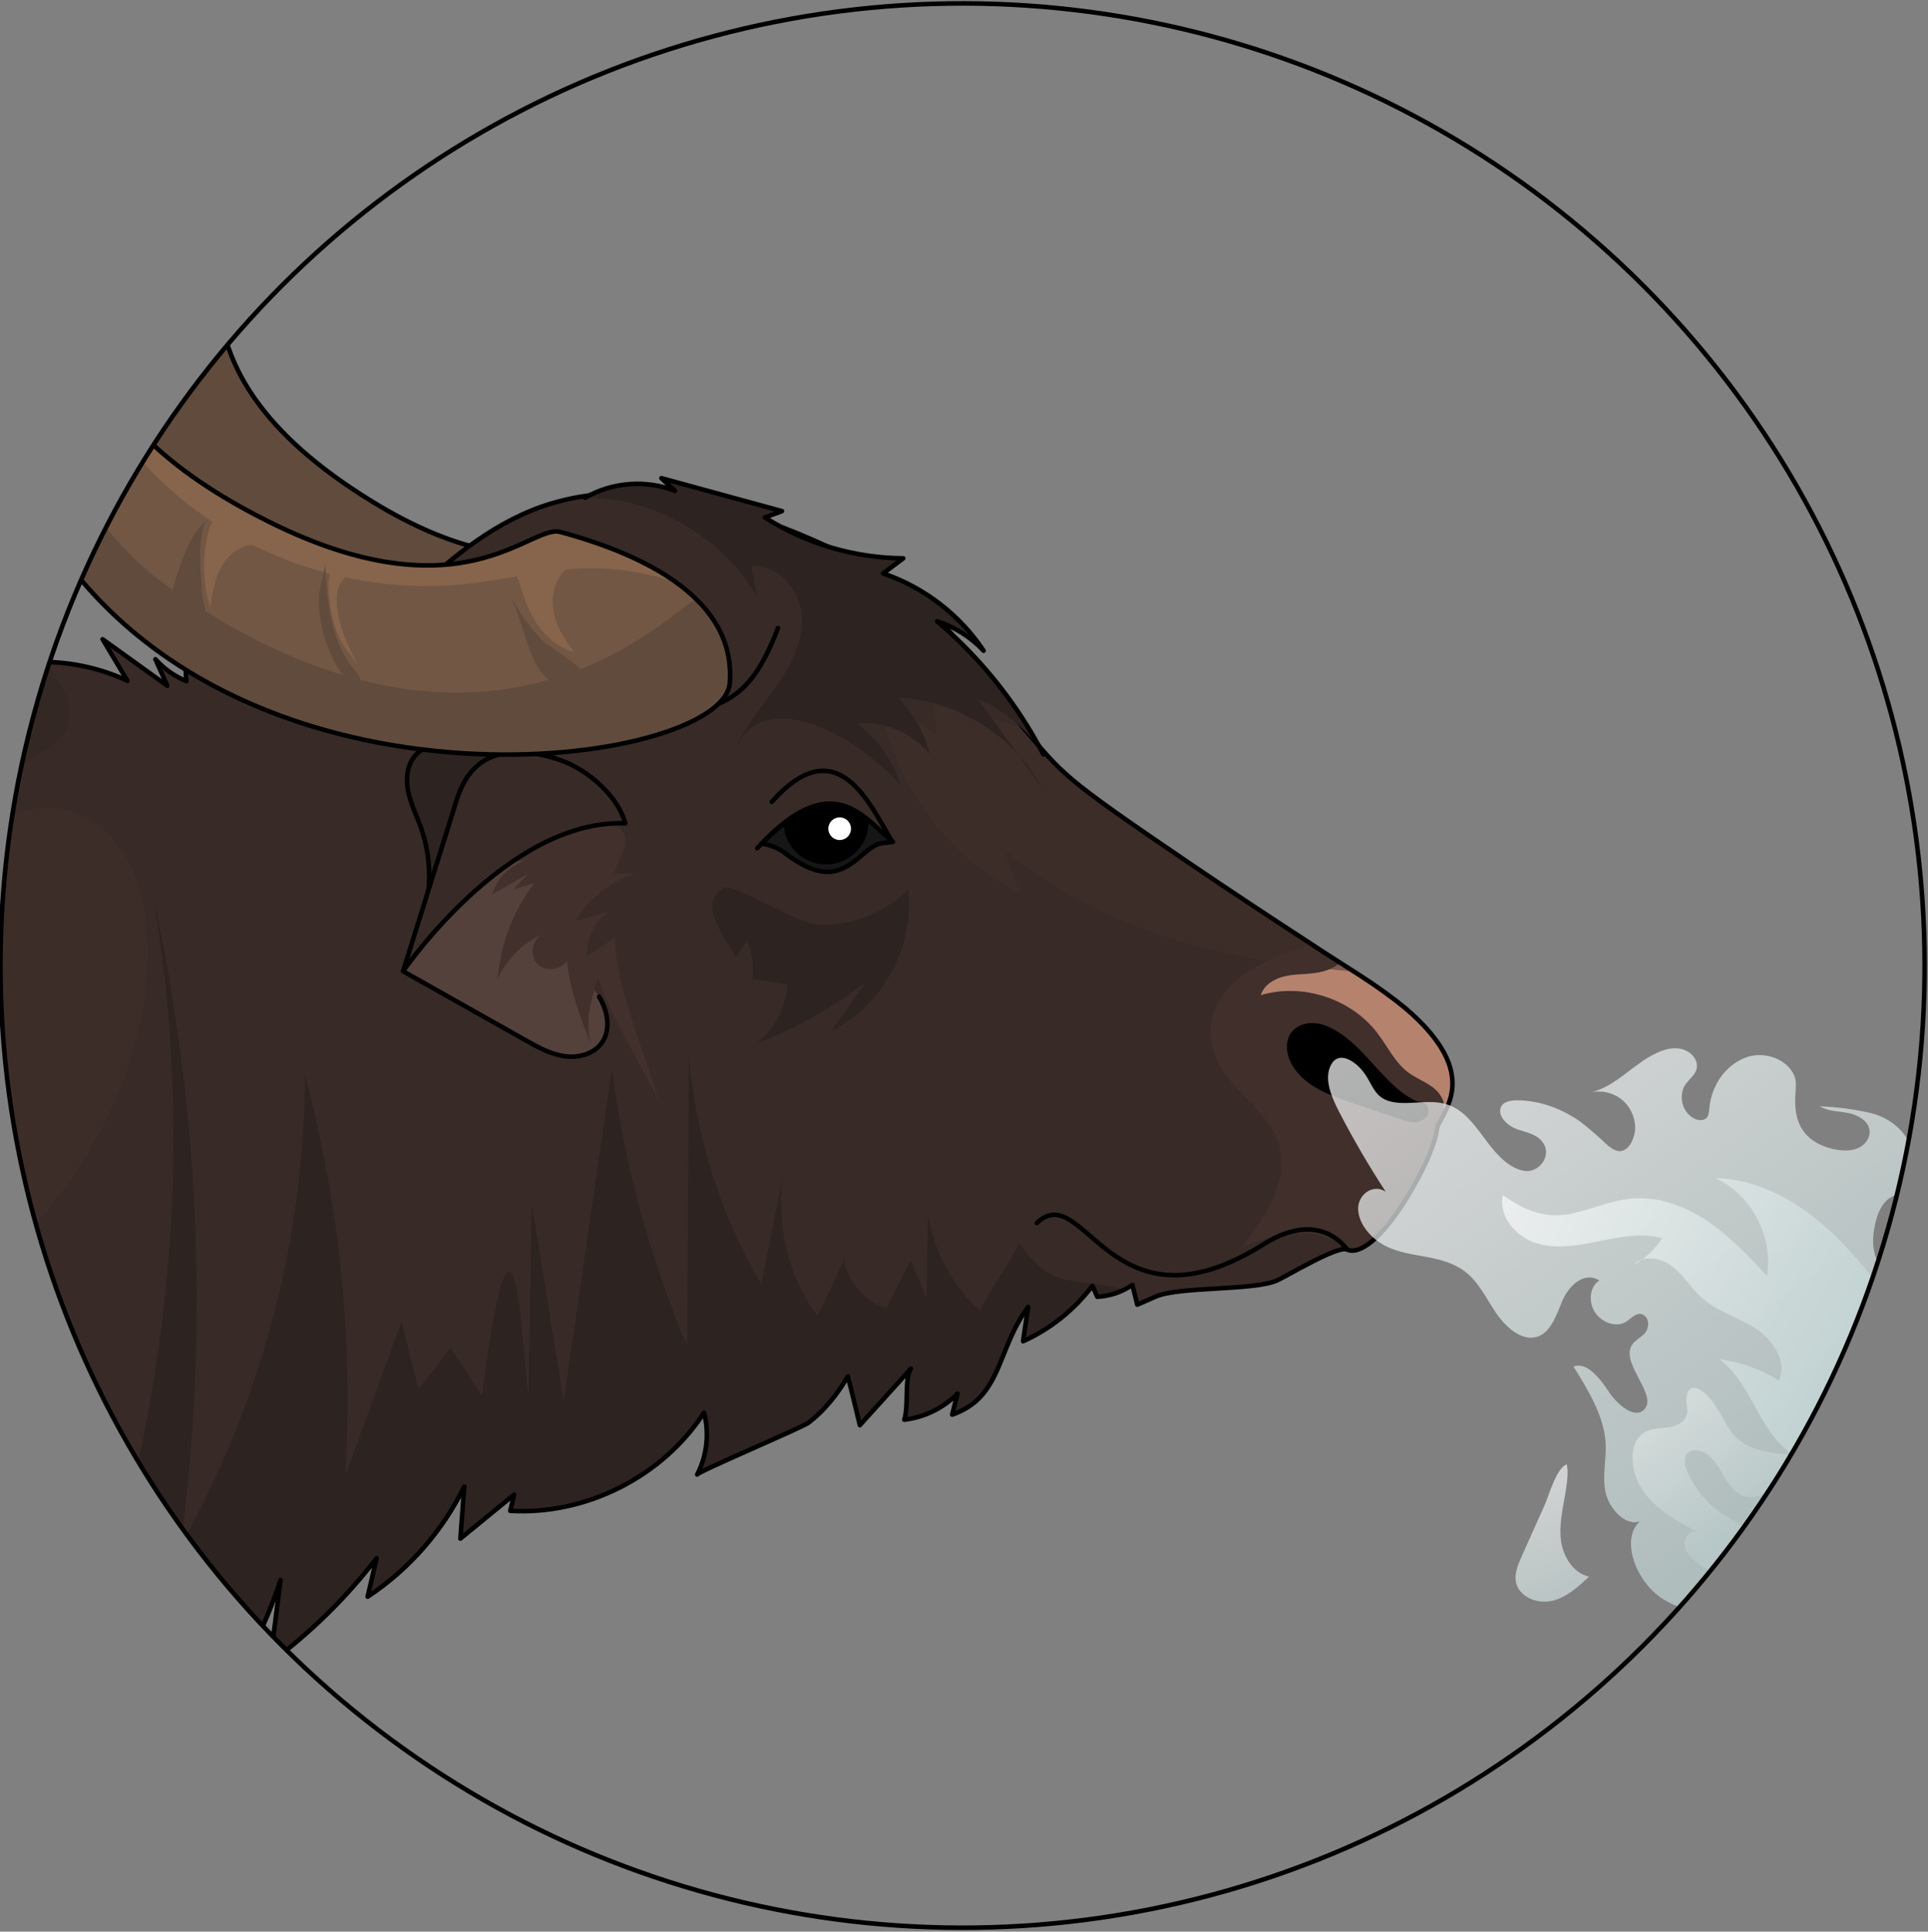<?xml version="1.0" encoding="utf-8"?>
<!-- Generator: Adobe Illustrator 24.1.2, SVG Export Plug-In . SVG Version: 6.00 Build 0)  -->
<svg version="1.1" id="Camada_1" xmlns="http://www.w3.org/2000/svg" xmlns:xlink="http://www.w3.org/1999/xlink" x="0px" y="0px"
	 width="423.651px" height="424.416px" viewBox="0 0 423.651 424.416" enable-background="new 0 0 423.651 424.416"
	 xml:space="preserve">
<rect x="0" y="0" width="423.651" height="424.416" fill="#808080" stroke="none"/>
<g>
	<g>
		<g>
			<defs>
				
					<ellipse id="SVGID_1_" transform="matrix(0.707 -0.707 0.707 0.707 -88.054 211.73)" cx="211.553" cy="212.156" rx="211.434" ry="211.434"/>
			</defs>
			<clipPath id="SVGID_2_">
				<use xlink:href="#SVGID_1_"  overflow="visible"/>
			</clipPath>
			<g clip-path="url(#SVGID_2_)">
				<path fill="#241B19" d="M-763.46,255.915c-8.34,29.083-12.431,58.889-12.17,88.674c0.233,26.626,3.926,53.301,0.95,79.829
					c-5.005,44.606-28.764,88.277-21.942,132.739c0.542-11.853,4.349-23.612,11.095-34.27c-4.06,23.725-1.634,48.098,7.072,71.067
					c8.884-33.602,15.28-67.594,19.146-101.758c0.541,10.762,1.081,21.524,1.622,32.287c9.565-33.316,1.558-67.896-1.471-101.94
					c-3.739-42.029,0.234-84.221,7.595-125.891c1.788-10.121,3.784-20.22,5.915-30.301c1.709-8.086,8.953-22.512,6.31-30.392
					c-1.682-5.014-8.171-9.151-14.173-5.8C-759.64,233.582-761.888,250.433-763.46,255.915z"/>
				<path fill="none" stroke="#000000" stroke-linecap="round" stroke-linejoin="round" stroke-miterlimit="10" d="M-763.46,255.915
					c-8.34,29.083-12.431,58.889-12.17,88.674c0.233,26.626,3.926,53.301,0.95,79.829c-5.005,44.606-28.764,88.277-21.942,132.739
					c0.542-11.853,4.349-23.612,11.095-34.27c-4.06,23.725-1.634,48.098,7.072,71.067c8.884-33.602,15.28-67.594,19.146-101.758
					c0.541,10.762,1.081,21.524,1.622,32.287c9.565-33.316,1.558-67.896-1.471-101.94c-3.739-42.029,0.234-84.221,7.595-125.891
					c1.788-10.121,3.784-20.22,5.915-30.301c1.709-8.086,8.953-22.512,6.31-30.392c-1.682-5.014-8.171-9.151-14.173-5.8
					C-759.64,233.582-761.888,250.433-763.46,255.915z"/>
				<g>
					<path fill="#241B19" d="M-588.839,728.218c1.967,1.283,4,2.53,5.581,4.267c1.581,1.737,2.677,4.079,2.34,6.404
						c-0.369,2.55-2.402,4.612-4.73,5.717s-4.94,1.416-7.5,1.713c-2.475,0.287-5.038,0.566-7.415-0.181
						c-3.054-0.96-5.347-3.465-7.303-5.999c-6.134-7.95-11.834-18.591-12.998-28.729c-0.389-3.39,2.408-7.136,6.19-5.465
						c2.045,0.904,3.693,3.647,5.225,5.235c1.883,1.951,3.832,3.838,5.844,5.657C-598.991,721.008-594.05,724.82-588.839,728.218z"
						/>
					<g>
						<path fill="#241B19" d="M-620.475,509.71c-15.809,30.99-21.212,60.773-19.277,100.408
							c0.704,14.099,14.628,58.987,28.023,92.842c7.54,18.951,14.904,34.432,19.68,39.082c9.601,9.274-4.273,14.175-54.087,12.592
							c-11.662-1.156-13.647-10.355-13.823-21.162c-0.151-7.868,0.704-16.614-0.528-23.677c-0.151-0.828-0.302-1.608-0.528-2.387
							c0,0-10.907,10.682-19.553,2.864c-8.595-7.816,10.631-11.987,8.294-40.615c-2.337-28.652-25.334-123.128-34.91-148.06
							c-8.269-21.388,19.856-35.312,1.106-108.123l128.557-1.181c-37.549,33.376-32.02,77.863-37.7,87.715
							C-617.082,503.276-618.841,506.493-620.475,509.71z"/>
					</g>
					<path opacity="0.5" fill="#382B27" d="M-611.729,702.96c-14.2-7.038-26.591-18.951-34.709-32.649
						c-15.055-25.434-18.624-55.845-21.263-85.276c-2.111-23.927-4.398-57.832,17.468-74.37c11.863-8.972,22.243-7.715,29.758-0.955
						c-15.809,30.99-21.212,60.773-19.277,100.408C-639.048,624.217-625.124,669.105-611.729,702.96z"/>
					<path fill="none" stroke="#000000" stroke-linecap="round" stroke-linejoin="round" stroke-miterlimit="10" d="
						M-583.253,732.491c1.583,1.734,2.664,4.072,2.337,6.409c-0.377,2.539-2.413,4.6-4.725,5.705
						c-1.206,0.578-2.463,0.93-3.77,1.182c2.186,6.811-14.125,10.204-56.726,8.847c-11.662-1.156-13.647-10.355-13.823-21.162
						c-0.151-7.868,0.704-16.614-0.528-23.677c-0.151-0.828-0.302-1.608-0.528-2.387c0,0-10.907,10.682-19.553,2.864
						c-8.595-7.816,10.631-11.987,8.294-40.615c-2.337-28.652-25.334-123.128-34.91-148.06
						c-8.269-21.388,19.856-35.312,1.106-108.123l128.557-1.181c-37.549,33.376-32.02,77.863-37.7,87.715
						c-19.856,34.609-26.667,66.352-24.53,110.109c0.754,15.557,17.644,68.639,32.171,102.946c1.307,1.307,2.614,2.538,3.971,3.77
						c4.625,4.172,9.551,7.992,14.779,11.385C-586.872,729.501-584.836,730.757-583.253,732.491z"/>
				</g>
				<path fill="#604B3D" d="M139.183,117.311c16.564,6.036,33.594,16.432,30.855,32.775S72.439,171.359,39,110.768
					c-16.414-31.654-3.573-71.262,6.251-65.24S31.452,79.35,81.835,110.232C118.363,132.621,133.427,115.214,139.183,117.311z"/>
				<path fill="none" stroke="#000000" stroke-linecap="round" stroke-linejoin="round" stroke-miterlimit="10" d="M139.183,117.311
					c16.564,6.036,33.594,16.432,30.855,32.775S72.439,171.359,39,110.768c-16.414-31.654-3.573-71.262,6.251-65.24
					S31.452,79.35,81.835,110.232C118.363,132.621,133.427,115.214,139.183,117.311z"/>
				<path fill="#241B19" d="M-250.501,466.447c11.16,22.292,32.578,51.578,33.015,78.241c0.437,26.663-3.497,60.514,3.497,65.007
					s15.736,38.149,6.557,63.064c-9.179,24.915-14.424,33.657-5.682,34.094c8.742,0.437,11.409,2.185,9.638,12.676
					c-1.77,10.49-4.83,15.736,2.601,20.981c7.431,5.245,57.26,9.616,57.697,0s-22.729-26.663-24.478-34.094
					c-1.748-7.431,2.186-38.465,5.682-64.254c3.497-25.789,10.053-22.729,9.616-56.386s19.232-121.951,52.452-146.866"/>
				<path fill="none" stroke="#000000" stroke-linecap="round" stroke-linejoin="round" stroke-miterlimit="10" d="
					M-250.501,466.447c11.16,22.292,32.578,51.578,33.015,78.241c0.437,26.663-3.497,60.514,3.497,65.007
					s15.736,38.149,6.557,63.064c-9.179,24.915-14.424,33.657-5.682,34.094c8.742,0.437,11.409,2.185,9.638,12.676
					c-1.77,10.49-4.83,15.736,2.601,20.981c7.431,5.245,57.26,9.616,57.697,0s-22.729-26.663-24.478-34.094
					c-1.748-7.431,2.186-38.465,5.682-64.254c3.497-25.789,10.053-22.729,9.616-56.386s19.232-121.951,52.452-146.866"/>
				<path fill="#382B27" d="M316.692,245.931c-0.131,0.244-0.263,0.487-0.394,0.712c-0.131,0.206-0.225,0.412-0.319,0.6
					c-0.112,0.3-0.187,0.637-0.244,0.994c-0.638,5.025-6.207,15.151-10.444,20.476c-2.944,3.75-6.207,6.338-8.494,6.057
					c-0.281-0.019-0.544-0.113-0.806-0.225c-1.969-0.993-13.482,5.981-15.413,6.806c-5.175,2.269-21.432,1.275-26.608,3.526
					c-1.369,0.6-2.719,1.181-4.069,1.781c-0.225-0.956-0.45-1.913-0.712-2.85c-0.094-0.487-0.225-0.993-0.356-1.5
					c-0.544,0.394-1.106,0.712-1.706,1.013c-1.856,0.956-3.938,1.481-6.019,1.612c-0.356-0.825-0.713-1.612-1.069-2.419
					c-3.938,5.251-9.244,9.506-15.226,12.188c0.356-2.512,0.731-5.044,1.125-7.556c-6.975,9.376-5.7,19.857-16.707,23.682
					c0.375-1.538,0.769-3.056,1.181-4.613c-3.113,3.15-7.294,5.212-11.701,5.719c0.994-2.925-0.019-8.925,1.425-11.213
					c-3.694,4.163-7.463,8.25-11.194,12.413c-0.881-3.563-1.706-7.163-2.644-10.707c-2.213,3.788-4.988,7.35-8.588,10.144
					c-1.556,1.144-24.132,10.67-24.507,11.401c2.156-4.144,2.681-9.075,1.5-13.575c-9.057,14.006-25.933,22.557-42.583,21.564
					c0.3-1.181,0.6-2.381,0.862-3.563c-3.937,3.225-7.857,6.431-11.813,9.657c0.281-3.807,0.562-7.613,0.844-11.42
					c-4.763,9.751-12.151,18.208-21.226,24.19c0.656-2.813,1.312-5.645,1.969-8.457c-6.694,8.701-14.607,16.464-23.42,22.97
					c0.769-6.057,1.537-12.113,2.306-18.17c-2.306,7.219-8.438,22.745-16.013,25.52c-0.506-1.219-0.769-2.475-1.069-3.75
					c-6.713,8.907-13.463,17.813-20.157,26.72c-0.187-1.331-0.337-2.7-0.506-4.031c-10.669,11.007-21.338,22.032-31.989,33.002
					c0.3-4.763,0.6-9.526,0.9-14.288c-0.131,1.913-5.363,6.6-6.638,8.288c-2.494,3.338-4.857,6.788-7.088,10.332
					c-4.294,6.751-8.269,13.876-11.382,21.245c-2.55,5.944-1.463,11.925-2.4,18.263c-0.975,6.507-2.212,13.013-3.937,19.389
					c-0.169,0.656-0.338,1.294-0.525,1.95c-0.113,0.374-0.206,0.75-0.338,1.124c-5.1,17.645-14.345,35.87-31.633,44.122
					c-10.032,4.744-21.395,5.4-32.214,3.731c-30.171-4.593-136.376-34.108-202.605-34.108s-163.921-5.869-255.051-53.102
					c-11.269-5.851-21.657-8.776-31.202-9.432c-13.426-0.9-25.239,2.682-35.646,9.019c-1.838,1.125-3.619,2.326-5.382,3.6
					c-38.233,27.958-56.197,92.124-66.772,91.243c-15.732-1.313-13.763,51.153-27.545,79.973
					c-9.019,18.901,2.85,66.735,14.645,100.037c6.225,17.57,12.432,31.089,15.526,34.221c4.819,4.875-25.37,19.182-73.448,6.057
					c-15.301-5.325-9.075-21.301-5.419-36.133c1.144-4.65,2.025-9.169,1.931-13.257c0,0-13.088,7.875-19.651-1.744
					c-6.563-9.601,13.088-9.188,17.457-37.577c4.388-28.427,4.013-125.65,0.469-152.127c-3.075-22.726,27.508-29.721,26.214-104.893
					c-0.506-28.726-6.675-51.903-11.945-74.741c-8.55-36.977-14.738-73.148,9.319-130.695c32.345-38.028,47.89-36.133,83.929-49.409
					c57.397-21.113,57.041-32.777,135.72-24.901c78.66,7.857,159.308,28.182,242.582,6.544c0.881-0.224,1.762-0.45,2.663-0.675
					c13.332-3.188,27.189-4.369,40.839-5.063c40.877-2.119,82.017,0.581,122.819,3.394c21.545,1.501,43.09,3.188,64.635,4.782
					c10.032,0.75,20.176,1.95,30.226,2.119c12.563,0.225,24.714-1.857,37.408-0.375c-1.913-2.419-4.519-4.275-7.444-5.307
					c2.906-0.562,5.851-0.825,8.813-0.787c6.3,0.057,12.582,1.481,18.263,4.144c-1.819-3.037-3.638-6.094-5.457-9.131
					c4.744,3.394,9.488,6.806,14.213,10.219c-0.862-1.931-1.725-3.881-2.606-5.831c1.875,2.1,4.219,3.769,6.825,4.819
					c-0.394-3.281-0.056-6.638,0.994-9.769c5.419,11.664,20.382,12.132,29.983,6.038c6.769-4.294,12.582-9.901,18.47-15.282
					c9.113-8.363,18.676-16.407,30.733-20.026c16.895-5.081,34.97-0.882,50.965,5.325c37.521,14.57,40.596,29.871,52.672,43.877
					c9.038,10.482,8.007,10.445,36.227,29.608c7.95,5.419,19.051,12.751,27.451,18.207c0.825,0.544,1.631,1.069,2.4,1.576
					c2.644,1.706,4.931,3.169,6.582,4.219c0.394,0.244,0.787,0.506,1.181,0.75c4.2,2.719,7.519,5.138,10.126,7.294
					c1.106,0.938,2.081,1.818,2.944,2.681C322.373,234.718,319.186,241.392,316.692,245.931z"/>
				<path opacity="0.8" fill="#42302C" d="M317.086,245.237c-0.281,0.487-0.544,0.956-0.788,1.406
					c-0.131,0.206-0.225,0.412-0.319,0.6c-0.112,0.3-0.187,0.637-0.244,0.994c-0.638,5.025-6.207,15.151-10.444,20.476
					c-2.944,3.75-6.207,6.338-8.494,6.057c-1.594-1.032-3.169-2.1-4.931-2.794c-6.038-2.437-12.826-0.262-18.957,1.913
					c5.081-6.506,10.482-14.457,8.138-22.389c-2.419-8.082-12.038-12.413-14.363-20.513c-3.769-13.069,9.488-20.345,21.789-23.345
					c2.25,1.463,4.294,2.794,6.038,3.92c1.125,0.712,2.119,1.35,2.944,1.875c0.394,0.244,0.787,0.506,1.181,0.75
					c4.2,2.719,7.519,5.138,10.126,7.294c1.106,0.938,2.081,1.818,2.944,2.681C321.83,234.192,319.467,240.699,317.086,245.237z"/>
				<path fill="#B5826E" d="M317.086,245.237c0.019-0.732,0.225-1.444,0.225-2.175c-0.038-1.856-1.388-3.45-2.925-4.482
					c-1.538-1.049-3.3-1.743-4.8-2.831c-3.019-2.194-4.631-5.738-6.882-8.701c-5.794-7.631-16.482-11.119-25.651-8.4
					c0.713-2.437,3.357-3.825,5.869-4.275c2.513-0.45,5.119-0.244,7.594-0.882c1.444-0.356,2.813-1.031,3.994-1.931
					c1.125,0.712,2.119,1.35,2.944,1.875c0.394,0.244,0.787,0.506,1.181,0.75c4.2,2.719,7.519,5.138,10.126,7.294
					c1.106,0.938,2.081,1.818,2.944,2.681C321.83,234.192,319.467,240.699,317.086,245.237z"/>
				<path opacity="0.5" fill="#42302C" d="M220.443,186.452c1.2,3.244,2.381,6.488,3.582,9.732
					c-16.126-8.232-27.901-24.47-30.695-42.34c4.088,2.494,8.175,4.988,12.282,7.482c0.487-4.838-1.144-9.844-4.35-13.464
					c5.569,5.72,15.672,10.534,23.532,11.965c9.046,10.487,8.01,10.44,36.231,29.605c11.434,7.792,29.369,19.549,36.438,24.011
					C269.617,211.232,241.8,204.509,220.443,186.452z"/>
				<path opacity="0.3" fill="#2D2320" d="M-639.778,360.394c-14.326,18.945-25.246,40.457-32.083,63.204
					c-1.69,5.624-2.19,13.412,3.232,15.665c2.523,1.048,5.394,0.332,8.027-0.395c25.262-6.972,50.523-13.944,75.785-20.916
					c-1.541-17.958,3.313-63.44-8.724-77.563C-606.522,325.153-632.972,346.784-639.778,360.394z"/>
				<path opacity="0.3" fill="#2D2320" d="M15.176,158.288c-0.525,3.788-4.257,6.132-7.613,7.876
					c-61.616,31.67-134.145,30.92-203.354,29.439c-51.697-1.088-103.374-2.194-155.052-3.281
					c-23.683-0.506-47.834-0.956-70.391,6.169c-22.576,7.107-43.69,23.251-50.384,45.959c-6.675,22.707,5.813,51.134,28.877,56.402
					c16.52,3.769,38.796-1.987,46.915,12.864c5.344,9.788-0.806,22.576-10.145,28.726c-9.282,6.169-20.795,7.595-31.764,9.826
					c-10.932,2.212-22.464,5.831-29.233,14.72c-10.894,14.269-4.088,36.227,9.638,47.815c13.688,11.607,32.064,15.619,49.578,19.613
					c39.471,9.038,78.473,20.101,116.819,33.095c-50.253,15.357-105.681,13.219-154.583-5.963
					c-36.546-10.426-89.18-47.365-104.049-83.479c-5.738-13.876-3.806-28.764-5.457-43.371
					c-2.288-20.195-18.001-49.597-10.444-69.229c3.9-10.107,15.282-15.657,19.82-25.52c6.057-13.238-2.85-29.083-14.832-37.315
					c-25.989-17.869-64.072-10.106-86.255,12.282c-22.201,22.426-30.264,55.859-28.483,87.323
					c-22.145-22.201-25.727-60.434-8.119-86.367c-25.783,12.17-44.815,35.721-57.003,61.485
					c-10.257,21.639-16.201,45.002-21.432,68.46c-8.55-36.977-14.738-73.148,9.319-130.695
					c32.345-38.028,47.89-36.133,83.929-49.409c57.397-21.113,57.041-32.777,135.72-24.901
					c78.66,7.857,159.308,28.182,242.582,6.544c0.881-0.224,1.762-0.45,2.663-0.675c13.332-3.188,27.189-4.369,40.839-5.063
					c40.877-2.119,82.017,0.581,122.819,3.394c21.545,1.501,43.09,3.188,64.635,4.782c10.032,0.75,20.176,1.95,30.226,2.119
					c12.563,0.225,24.714-1.857,37.408-0.375c-1.913-2.419-4.519-4.275-7.444-5.307c2.906-0.562,5.851-0.825,8.813-0.787
					C16.432,153.094,15.326,157.238,15.176,158.288z"/>
				<path fill="#2D2320" d="M-38.639,487.856c-0.169,0.656-0.338,1.294-0.525,1.95c-0.113,0.374-0.206,0.75-0.338,1.124
					c-5.1,17.645-14.345,35.87-31.633,44.122c-10.032,4.744-21.395,5.4-32.214,3.731c-30.171-4.593-136.376-34.108-202.605-34.108
					s-163.921-5.869-255.051-53.102c-11.269-5.851-21.657-8.776-31.202-9.432c17.026-2.681,101.395,24.138,137.228,33.927
					c35.833,9.807,95.678,8.132,132.636,4.42c-6.132-3.226-12.282-6.432-18.414-9.657c18.226,5.1,36.452,10.2,54.659,15.3
					c-7.744-2.813-14.476-8.363-18.713-15.432c13.426,9.019,29.327,14.308,45.471,15.133c0.431-3.825,0.844-7.651,1.275-11.494
					c44.777,24.676,97.73,28.388,148.752,31.576c15.338,0.956,31.052,1.875,45.79-2.438
					C-54.034,500.7-44.921,495.319-38.639,487.856z"/>
				<path fill="#2D2320" d="M223.889,273.067c7.582,10.354,10.221,7.288,23.24,10.254c-1.859,0.955-3.945,1.484-6.032,1.609
					c-0.352-0.83-0.704-1.609-1.055-2.413c-3.946,5.252-9.249,9.5-15.231,12.19c0.352-2.513,0.729-5.052,1.131-7.566
					c-6.987,9.375-5.71,19.869-16.718,23.689c0.377-1.533,0.779-3.067,1.182-4.624c-3.117,3.166-7.289,5.227-11.687,5.73
					c1.056-3.116-0.176-9.751,1.759-11.612c-3.795,4.298-7.69,8.521-11.536,12.818c-0.88-3.569-1.71-7.163-2.639-10.706
					c-2.212,3.77-5.001,7.339-8.595,10.128c-1.559,1.156-24.128,10.682-24.505,11.411c2.161-4.147,2.689-9.073,1.508-13.572
					c-9.073,13.999-25.937,22.544-42.601,21.565c0.302-1.182,0.603-2.388,0.88-3.57c-3.946,3.218-7.867,6.434-11.813,9.652
					c0.276-3.796,0.553-7.616,0.829-11.411c-4.75,9.751-12.139,18.196-21.212,24.178c0.653-2.815,1.307-5.63,1.96-8.446
					c-6.686,8.696-14.603,16.463-23.424,22.972c0.779-6.057,1.533-12.114,2.313-18.171c-2.313,7.214-8.445,22.745-16.01,25.51
					c-0.503-1.206-0.779-2.463-1.081-3.744c-6.711,8.897-13.447,17.819-20.157,26.716c-0.176-1.333-0.327-2.69-0.503-4.022
					c-10.657,11.008-21.339,22.017-31.995,33c0.301-4.775,0.603-9.526,0.904-14.301c-0.126,1.911-5.353,6.61-6.636,8.295
					c-2.488,3.342-4.851,6.785-7.087,10.329c-4.298,6.761-8.269,13.874-11.385,21.238c-2.538,5.956-1.458,11.938-2.388,18.271
					c-1.081,7.189-2.488,14.351-4.474,21.339c-0.101,0.377-0.201,0.754-0.327,1.132c6.133-23.852,6.937-49.086,2.061-73.239
					c1.533,3.595,3.066,7.188,4.6,10.757c-2.212-5.152,15.13-42.977,16.663-51.598c3.368-19.001,3.167-37.826,2.011-57.003
					c10.908,15.633,10.858,34.534,18.825,50.719c4.7-17.82,6.685-37.072,6.685-56.626c1.282,21.49,1.483,43.028,0.604,64.518
					c24.279-56.701,31.919-120.44,21.765-181.287c10.129,46.573,12.189,94.904,6.057,142.18
					c17.669-31.316,27.144-67.207,27.22-103.147c7.666,28.601,10.682,58.459,8.897,88.017c4.096-11.285,8.219-22.57,12.34-33.855
					c1.232,4.952,2.463,9.928,3.695,14.904c2.362-3.041,4.725-6.057,7.088-9.074c2.312,3.469,4.6,6.937,6.886,10.431
					c7.54-58.955,9.173-4.6,10.204-0.026c0.252-14.075,0.503-28.174,0.754-42.274c2.313,14.502,4.65,29.028,6.988,43.556
					c3.544-24.329,7.062-48.659,10.606-73.013c2.74,20.912,8.319,41.445,16.538,60.848c0.126-21.338,0.252-42.701,0.377-64.04
					c1.433,17.744,6.912,35.136,15.909,50.494c1.76-8.696,3.494-17.418,5.228-26.114c-2.413,11.385,0.252,23.751,7.138,33.126
					c1.96-4.173,3.896-8.319,5.856-12.492c0.729,4.926,4.499,9.3,9.274,10.732c1.76-3.518,3.519-7.012,5.303-10.531
					c1.156,2.765,2.337,5.53,3.493,8.293c0.126-6.107,0.226-12.214,0.377-18.322c1.307,8.093,5.328,15.734,11.461,21.137
					C216.664,284.566,222.632,276.51,223.889,273.067z"/>
				<path fill="none" stroke="#000000" stroke-linecap="round" stroke-linejoin="round" stroke-miterlimit="10" d="M158.245,154.492
					c4.938-2.284,8.749-6.077,12.704-16.498"/>
				<path fill="none" stroke="#000000" stroke-linecap="round" stroke-linejoin="round" stroke-miterlimit="10" d="M227.831,268.718
					c10.49-9.999,16.139,25.844,49.917,4.622c12.503-7.855,18.213,1.184,18.213,1.184"/>
				<path fill="none" stroke="#000000" stroke-linecap="round" stroke-linejoin="round" stroke-miterlimit="10" d="M166.387,186.371
					c2.296-2.489,4.371-4.407,6.305-5.851c8.124-6.118,13.36-4.008,17.649-0.621c2.083,1.653,3.904,3.6,5.741,5.069
					c-4.781-7.713-11.853-25.242-26.504-8.771"/>
				<path fill="#161616" d="M167.335,185.363c0,0,2.728,0.228,5.127,2.063c8.53,6.525,12.622,4.191,16.738,0.637
					c4.117-3.553,4.368-2.561,6.881-3.097l0.126,0.004c-1.837-1.469-3.659-3.416-5.741-5.069c-4.288-3.386-9.524-5.496-17.649,0.621
					C171.239,181.703,169.145,183.501,167.335,185.363z"/>
				<path d="M190.358,180.879c-0.163,4.899-4.262,8.71-9.135,8.549c-4.823-0.16-8.59-4.107-8.531-8.908
					c8.124-6.118,13.36-4.008,17.649-0.621C190.355,180.225,190.369,180.553,190.358,180.879z"/>
				<path fill="none" stroke="#000000" stroke-linecap="round" stroke-linejoin="round" stroke-miterlimit="10" d="M190.358,180.879
					c-0.163,4.899-4.262,8.71-9.135,8.549c-4.823-0.16-8.59-4.107-8.531-8.908c8.124-6.118,13.36-4.008,17.649-0.621
					C190.355,180.225,190.369,180.553,190.358,180.879z"/>
				<path fill="none" stroke="#000000" stroke-linecap="round" stroke-linejoin="round" stroke-miterlimit="10" d="M167.335,185.363
					c0,0,2.728,0.228,5.127,2.063c8.53,6.525,12.622,4.191,16.738,0.637c4.117-3.553,4.368-2.561,6.881-3.097l0.126,0.004
					c-1.837-1.469-3.659-3.416-5.741-5.069c-4.288-3.386-9.524-5.496-17.649,0.621C171.239,181.703,169.145,183.501,167.335,185.363
					z"/>
				<path fill="#2D2320" d="M92.532,181.957c-0.945-2.664-2.246-5.217-2.823-7.984c-0.578-2.767-0.31-5.908,1.569-8.019
					c2.333-2.621,6.293-2.867,9.799-2.73c6.205,0.243,12.385,1.096,18.424,2.54c2.417,0.578,5.352,1.956,5.192,4.435
					c-0.116,1.809-1.876,2.982-3.36,4.024c-6.885,4.836-11.149,12.464-15.589,19.61c-1.938,3.119-10.296,17.518-12.786,11.411
					c-1.162-2.85,1.133-7.873,1.303-10.856C94.501,190.185,93.94,185.93,92.532,181.957z"/>
				<path fill="none" stroke="#000000" stroke-linecap="round" stroke-linejoin="round" stroke-miterlimit="10" d="M92.532,181.957
					c-0.945-2.664-2.246-5.217-2.823-7.984c-0.578-2.767-0.31-5.908,1.569-8.019c2.333-2.621,6.293-2.867,9.799-2.73
					c6.205,0.243,12.385,1.096,18.424,2.54c2.417,0.578,5.352,1.956,5.192,4.435c-0.116,1.809-1.876,2.982-3.36,4.024
					c-6.885,4.836-11.149,12.464-15.589,19.61c-1.938,3.119-10.296,17.518-12.786,11.411c-1.162-2.85,1.133-7.873,1.303-10.856
					C94.501,190.185,93.94,185.93,92.532,181.957z"/>
				<path fill="#54413B" d="M132.219,229.148c-1.781,2.494-5.213,3.357-8.25,2.906c-3.038-0.45-5.794-1.968-8.475-3.487
					c-8.963-5.044-17.945-10.107-26.927-15.169c3.469-11.063,6.938-22.145,10.407-33.227c1.5-4.763,3.188-9.844,7.107-12.938
					c4.744-3.75,11.907-3.525,16.97-0.244c4.125,2.681,8.082,8.363,9.413,13.67c0.262,0.993,0.412,1.988,0.469,2.925
					c0.45,8.625-8.119,10.256-10.576,17.063c-1.2,3.376,0.319,7.163,2.456,10.032c2.156,2.869,4.95,5.269,6.825,8.325
					C133.532,222.061,134.32,226.223,132.219,229.148z"/>
				<path fill="none" stroke="#000000" stroke-linecap="round" stroke-linejoin="round" stroke-miterlimit="10" d="M88.573,213.405
					c8.975,5.055,17.95,10.11,26.926,15.164c2.677,1.508,5.431,3.042,8.47,3.493s6.472-0.417,8.258-2.917
					c2.087-2.922,1.296-7.084-0.583-10.143"/>
				<path fill="#725744" d="M-713.242,769.815c-12.919,2.715-32.9,3.216-57.581-3.52c-15.306-5.327-9.073-21.313-5.429-36.141
					c1.156-1.031,2.212-2.236,3.091-3.544c-0.301,2.338,0.226,5.103,2.287,6.234c2.061,1.156,5.329-1.081,4.223-3.167
					c2.865,1.458,5.73,2.89,8.57,4.348c1.986,1.005,3.996,2.01,6.183,2.288c2.212,0.276,4.65-0.326,5.982-2.086
					c1.357-1.76,1.081-4.725-0.855-5.756c3.82,1.156,7.641,2.312,11.461,3.468c0.301-1.106,0.628-2.211,0.93-3.343
					c1.458-0.049,2.916,0.553,3.845,1.659l0.277-0.352l1.684-2.06c4.197,2.211,8.395,4.398,12.567,6.61
					c-1.206-3.669-2.438-7.339-3.644-11.033c2.186,0.929,4.449,1.859,6.736,2.588c6.233,17.568,12.441,31.09,15.533,34.232
					C-695.045,762.601-700.977,767.225-713.242,769.815z"/>
				<path fill="#6B4B36" d="M-713.242,769.815c-1.357-1.911-2.388-4.098-3.318-6.259c-1.734-4.072-3.293-8.193-4.825-12.341
					c-2.689-7.212-5.329-14.452-8.872-21.313l1.684-2.06c4.197,2.211,8.395,4.398,12.567,6.61
					c-1.206-3.669-2.438-7.339-3.644-11.033c2.186,0.929,4.449,1.859,6.736,2.588c6.233,17.568,12.441,31.09,15.533,34.232
					C-695.045,762.601-700.977,767.225-713.242,769.815z"/>
				<path fill="none" stroke="#000000" stroke-linecap="round" stroke-linejoin="round" stroke-miterlimit="10" d="
					M-713.242,769.815c-1.357-1.911-2.388-4.098-3.318-6.259c-1.734-4.072-3.293-8.193-4.825-12.341
					c-2.689-7.212-5.329-14.452-8.872-21.313l1.684-2.06c4.197,2.211,8.395,4.398,12.567,6.61
					c-1.206-3.669-2.438-7.339-3.644-11.033c2.186,0.929,4.449,1.859,6.736,2.588c6.233,17.568,12.441,31.09,15.533,34.232
					C-695.045,762.601-700.977,767.225-713.242,769.815z"/>
				<path fill="none" stroke="#000000" stroke-linecap="round" stroke-linejoin="round" stroke-miterlimit="10" d="
					M-770.823,766.295c-15.306-5.327-9.073-21.313-5.429-36.141c1.156-1.031,2.212-2.236,3.091-3.544
					c-0.301,2.338,0.226,5.103,2.287,6.234c2.061,1.156,5.329-1.081,4.223-3.167c2.865,1.458,5.73,2.89,8.57,4.348
					c1.986,1.005,3.996,2.01,6.183,2.288c2.212,0.276,4.65-0.326,5.982-2.086c1.357-1.76,1.081-4.725-0.855-5.756
					c3.82,1.156,7.641,2.312,11.461,3.468c0.301-1.106,0.628-2.211,0.93-3.343c1.458-0.049,2.916,0.553,3.845,1.659l1.96-2.413
					c4.197,2.211,8.395,4.398,12.567,6.61c-1.206-3.669-2.438-7.339-3.644-11.033c2.186,0.929,4.449,1.859,6.736,2.588
					c6.233,17.568,12.441,31.09,15.533,34.232C-692.557,765.114-722.742,779.415-770.823,766.295z"/>
				<circle fill="#FFFFFF" cx="184.504" cy="182.081" r="2.49"/>
				<path opacity="0.5" fill="#42302C" d="M-435.403,278.174c0.751,1.489,1.671,2.892,2.783,4.178
					c6.84,7.909,17.648,8.411,27.332,8.283c10.599-0.141,20.693,1.445,31.227,2.852c31.242,4.174,65.84-5.355,92.788,10.994
					c14.093,8.55,23.482,22.874,34.996,34.669c11.515,11.795,27.841,21.711,43.767,17.46c11.112-2.966,19.287-12.093,28.655-18.766
					c9.367-6.673,23.017-10.726,31.831-3.337c8.187,6.863,7.536,19.319,7.526,30.002s3.503,23.895,13.989,25.937
					c13.48,2.625,20.684-14.658,26.189-27.239c19.844-45.352,73.514-60.207,103.867-96.429
					c14.137-16.871,23.75-38.388,22.741-60.376c-0.296-6.461-1.556-13.034-4.93-18.552c-3.373-5.518-9.127-9.845-15.578-10.3
					c-8.518-0.6-15.972,5.275-22.469,10.815c-15.923,13.577-29.87,28.774-49.949,35.244c-18.99,6.119-40.242,4.782-57.506-5.687
					c-4.862,7.976-1.968,18.313,1.895,26.818s8.711,17.361,7.339,26.601c-1.372,9.24-13.02,17.093-20.177,11.09
					c-6.541-5.486-3.355-15.839-3.604-24.372c-0.378-12.98-10.347-24.123-22.048-29.753c-11.702-5.63-24.974-6.807-37.913-7.896
					c-33.31-2.805-66.619-5.609-99.929-8.414c-39.473-3.324-91.622-22.231-124.87,7.984c-10.878,9.886-18.176,23.63-20.271,38.179
					C-438.693,264.892-438.405,272.219-435.403,278.174z"/>
				<path opacity="0.5" fill="#42302C" d="M-729.892,317.02c1.137,26.729,9.189,52.619,17.176,78.152
					c11.474-13.403,14.176-32.363,12.729-49.947c-1.448-17.584-6.512-34.682-8.615-52.2c-1.264-10.532,7.04-47.29-10.437-32.108
					C-730.517,270.887-730.47,303.432-729.892,317.02z"/>
				<path opacity="0.5" fill="#42302C" d="M-653.768,245.695c-9.121,21.437-7.526,45.799-4.333,68.876
					c0.791,5.719,1.781,11.695,5.286,16.282c3.506,4.588,10.359,7.152,15.235,4.06c2.499-1.585,4.023-4.29,5.445-6.885
					c13.086-23.87,26.172-47.74,39.258-71.609c4.223-7.703,8.557-15.815,8.632-24.599
					C-583.86,186.69-644.764,224.533-653.768,245.695z"/>
				<path fill="#2D2320" d="M179.856,203.214c7.243,0.23,14.533-2.624,19.694-7.711c1.495,12.402-5.53,25.382-16.731,30.913
					c2.472-3.537,4.944-7.074,7.416-10.612c-7.262,5.648-15.383,10.19-23.997,13.421c3.965-3.081,6.505-7.926,6.782-12.94
					c-2.548-0.387-5.095-0.774-7.643-1.16c0.281-2.894-0.137-5.854-1.209-8.557c-0.826,1.317-1.651,2.635-2.477,3.952
					c0.549-0.876-9.85-11.778-2.577-15.504C161.111,193.994,175.503,203.075,179.856,203.214z"/>
				<path fill="#2D2320" d="M-627.852,451.16c-1.838,1.125-3.619,2.326-5.382,3.6C-631.808,453.429-629.971,452.229-627.852,451.16z
					"/>
				<path d="M292.865,226.643c-1.379-0.759-2.898-1.338-4.472-1.361c-1.574-0.023-3.21,0.574-4.179,1.814
					c-1.517,1.94-1.006,4.836,0.301,6.923c2.701,4.311,7.901,6.22,12.723,7.84c3.648,1.226,7.296,2.452,10.944,3.677
					c0.958,0.322,1.951,0.648,2.956,0.544c1.184-0.122,2.576-1.153,2.154-2.484c-0.438-1.381-1.503-0.798-2.47-1.269
					c-2.454-1.196-4.491-2.969-6.405-4.897C300.715,233.7,297.559,229.229,292.865,226.643z"/>
				<path fill="none" stroke="#000000" stroke-linecap="round" stroke-linejoin="round" stroke-miterlimit="10" d="M292.865,226.643
					c-1.379-0.759-2.898-1.338-4.472-1.361c-1.574-0.023-3.21,0.574-4.179,1.814c-1.517,1.94-1.006,4.836,0.301,6.923
					c2.701,4.311,7.901,6.22,12.723,7.84c3.648,1.226,7.296,2.452,10.944,3.677c0.958,0.322,1.951,0.648,2.956,0.544
					c1.184-0.122,2.576-1.153,2.154-2.484c-0.438-1.381-1.503-0.798-2.47-1.269c-2.454-1.196-4.491-2.969-6.405-4.897
					C300.715,233.7,297.559,229.229,292.865,226.643z"/>
				<path fill="#42302C" d="M105.325,192.299c2.991-1.88,6.463-2.989,9.99-3.189c-3.414,1.087-6.196,3.976-7.154,7.428
					c2.602-1.502,5.205-3.004,7.807-4.507c-1.044,1.116-2.087,2.233-3.131,3.349c1.513-0.433,3.026-0.865,4.539-1.298
					c-4.597,6.059-7.417,13.45-8.025,21.031c1.923-4.276,5.43-7.817,9.687-9.781c-2.2,1.225-2.706,4.664-0.952,6.47
					s5.207,1.402,6.495-0.762c0.69,6.847,2.753,11.698,5.105,18.165c-0.976-5.641,0.036-8.969,1.753-14.43
					c2.987,9.536,9.263,18.259,13.37,27.369c-3.388-11.758-9.209-23.924-9.698-36.151c-2.027,1.403-4.054,2.806-6.081,4.209
					c-0.325-3.747,1.482-7.607,4.568-9.756c-2.399,0.617-4.798,1.233-7.198,1.85c2.963-4.844,7.677-8.59,13.064-10.384
					c-1.509-0.007-3.017-0.013-4.526-0.02c0.735-3.029,4.298-7.141,1.36-9.721c-2.38-2.09-8.322-1.077-11.144-0.636
					c-3.793,0.592-7.488,1.832-10.868,3.651C110.796,187.066,108.517,190.293,105.325,192.299z"/>
				<path fill="#382B27" d="M137.39,180.899c-25.97-0.957-48.823,32.498-48.823,32.498c3.469-11.063,6.938-22.145,10.407-33.227
					c1.5-4.763,2.432-9.192,6.351-12.285c4.744-3.75,12.027-2.879,17.725-0.896C129.89,169.369,136.058,175.593,137.39,180.899z"/>
				<path fill="none" stroke="#000000" stroke-linecap="round" stroke-linejoin="round" stroke-miterlimit="10" d="M137.39,180.899
					c-25.97-0.957-48.823,32.498-48.823,32.498c3.469-11.063,6.938-22.145,10.407-33.227c1.5-4.763,2.432-9.192,6.351-12.285
					c4.744-3.75,12.027-2.879,17.725-0.896C129.89,169.369,136.058,175.593,137.39,180.899z"/>
				<path fill="none" stroke="#000000" stroke-linecap="round" stroke-linejoin="round" stroke-miterlimit="10" d="M316.692,245.931
					c-0.131,0.244-0.263,0.487-0.394,0.712c-0.131,0.206-0.225,0.412-0.319,0.6c-0.112,0.3-0.187,0.637-0.244,0.994
					c-0.638,5.025-6.207,15.151-10.444,20.476c-2.944,3.75-6.207,6.338-8.494,6.057c-0.281-0.019-0.544-0.113-0.806-0.225
					c-1.969-0.993-13.482,5.981-15.413,6.806c-5.175,2.269-21.432,1.275-26.608,3.526c-1.369,0.6-2.719,1.181-4.069,1.781
					c-0.225-0.956-0.45-1.913-0.712-2.85c-0.094-0.487-0.225-0.993-0.356-1.5c-0.544,0.394-1.106,0.712-1.706,1.013
					c-1.856,0.956-3.938,1.481-6.019,1.612c-0.356-0.825-0.713-1.612-1.069-2.419c-3.938,5.251-9.244,9.506-15.226,12.188
					c0.356-2.512,0.731-5.044,1.125-7.556c-6.975,9.376-5.7,19.857-16.707,23.682c0.375-1.538,0.769-3.056,1.181-4.613
					c-3.113,3.15-7.294,5.212-11.701,5.719c0.994-2.925-0.019-8.925,1.425-11.213c-3.694,4.163-7.463,8.25-11.194,12.413
					c-0.881-3.563-1.706-7.163-2.644-10.707c-2.213,3.788-4.988,7.35-8.588,10.144c-1.556,1.144-24.132,10.67-24.507,11.401
					c2.156-4.144,2.681-9.075,1.5-13.575c-9.057,14.006-25.933,22.557-42.583,21.564c0.3-1.181,0.6-2.381,0.862-3.563
					c-3.937,3.225-7.857,6.431-11.813,9.657c0.281-3.807,0.562-7.613,0.844-11.42c-4.763,9.751-12.151,18.208-21.226,24.19
					c0.656-2.813,1.312-5.645,1.969-8.457c-6.694,8.701-14.607,16.464-23.42,22.97c0.769-6.057,1.537-12.113,2.306-18.17
					c-2.306,7.219-8.438,22.745-16.013,25.52c-0.506-1.219-0.769-2.475-1.069-3.75c-6.713,8.907-13.463,17.813-20.157,26.72
					c-0.187-1.331-0.337-2.7-0.506-4.031c-10.669,11.007-21.338,22.032-31.989,33.002c0.3-4.763,0.6-9.526,0.9-14.288
					c-0.131,1.913-5.363,6.6-6.638,8.288c-2.494,3.338-4.857,6.788-7.088,10.332c-4.294,6.751-8.269,13.876-11.382,21.245
					c-2.55,5.944-1.463,11.925-2.4,18.263c-0.975,6.507-2.212,13.013-3.937,19.389c-0.169,0.656-0.338,1.294-0.525,1.95
					c-0.113,0.374-0.206,0.75-0.338,1.124c-5.1,17.645-14.345,35.87-31.633,44.122c-10.032,4.744-21.395,5.4-32.214,3.731
					c-30.171-4.593-136.376-34.108-202.605-34.108s-163.921-5.869-255.051-53.102c-11.269-5.851-21.657-8.776-31.202-9.432
					c-13.426-0.9-25.239,2.682-35.646,9.019c-1.838,1.125-3.619,2.326-5.382,3.6c-38.233,27.958-56.197,92.124-66.772,91.243
					c-15.732-1.313-13.763,51.153-27.545,79.973c-9.019,18.901,2.85,66.735,14.645,100.037c6.225,17.57,12.432,31.089,15.526,34.221
					c4.819,4.875-25.37,19.182-73.448,6.057c-15.301-5.325-9.075-21.301-5.419-36.133c1.144-4.65,2.025-9.169,1.931-13.257
					c0,0-13.088,7.875-19.651-1.744c-6.563-9.601,13.088-9.188,17.457-37.577c4.388-28.427,4.013-125.65,0.469-152.127
					c-3.075-22.726,27.508-29.721,26.214-104.893c-0.506-28.726-6.675-51.903-11.945-74.741
					c-8.55-36.977-14.738-73.148,9.319-130.695c32.345-38.028,47.89-36.133,83.929-49.409
					c57.397-21.113,57.041-32.777,135.72-24.901c78.66,7.857,159.308,28.182,242.582,6.544c0.881-0.224,1.762-0.45,2.663-0.675
					c13.332-3.188,27.189-4.369,40.839-5.063c40.877-2.119,82.017,0.581,122.819,3.394c21.545,1.501,43.09,3.188,64.635,4.782
					c10.032,0.75,20.176,1.95,30.226,2.119c12.563,0.225,24.714-1.857,37.408-0.375c-1.913-2.419-4.519-4.275-7.444-5.307
					c2.906-0.562,5.851-0.825,8.813-0.787c6.3,0.057,12.582,1.481,18.263,4.144c-1.819-3.037-3.638-6.094-5.457-9.131
					c4.744,3.394,9.488,6.806,14.213,10.219c-0.862-1.931-1.725-3.881-2.606-5.831c1.875,2.1,4.219,3.769,6.825,4.819
					c-0.394-3.281-0.056-6.638,0.994-9.769c5.419,11.664,20.382,12.132,29.983,6.038c6.769-4.294,12.582-9.901,18.47-15.282
					c9.113-8.363,18.676-16.407,30.733-20.026c16.895-5.081,34.97-0.882,50.965,5.325c37.521,14.57,40.596,29.871,52.672,43.877
					c9.038,10.482,8.007,10.445,36.227,29.608c7.95,5.419,19.051,12.751,27.451,18.207c0.825,0.544,1.631,1.069,2.4,1.576
					c2.644,1.706,4.931,3.169,6.582,4.219c0.394,0.244,0.787,0.506,1.181,0.75c4.2,2.719,7.519,5.138,10.126,7.294
					c1.106,0.938,2.081,1.818,2.944,2.681C322.373,234.718,319.186,241.392,316.692,245.931z"/>
				<g>
					<path fill="#725744" d="M160.365,150.113c-1.463,18.338-105.83,32.964-148.639-30.771C-4.588,93.635-2.225,61.046,4.938,50.001
						c0.919-1.387,1.894-2.437,2.925-3.094c0.206-0.132,0.431-0.263,0.656-0.356c1.219-0.563,2.494-0.581,3.788,0.075
						c11.457,5.7-11.963,38.721,46.709,67.972c42.527,21.207,57.509,0.525,64.072,2.269c9.057,2.437,18.338,5.981,25.37,11.025
						c1.631,1.163,3.15,2.419,4.519,3.75c0.619,0.6,1.2,1.238,1.762,1.875C158.677,138.075,160.89,143.55,160.365,150.113z"/>
					<path fill="#87644C" d="M148.458,127.893c-5.475-1.687-11.063-2.868-16.782-3.038c-9.938-0.299-19.689,2.476-29.57,3.487
						c-22.032,2.27-44.89-4.575-62.066-18.563C22.864,95.773,11.576,74.771,9.344,52.721c-0.187-1.988-0.319-4.163-0.825-6.169
						c1.219-0.563,2.494-0.581,3.788,0.075c11.457,5.7-11.963,38.721,46.709,67.972c42.527,21.207,57.509,0.525,64.072,2.269
						C132.145,119.305,141.426,122.849,148.458,127.893z"/>
					<path fill="#604B3D" d="M160.365,150.113c-1.463,18.338-105.83,32.964-148.639-30.771C-4.588,93.635-2.225,61.046,4.938,50.001
						c0.919-1.387,1.894-2.437,2.925-3.094C7.657,48.089-1.564,102.27,37.792,129.5c70.711,48.924,110.479,3.737,115.185,2.143
						c0.619,0.6,1.2,1.238,1.762,1.875C158.677,138.075,160.89,143.55,160.365,150.113z"/>
					<path fill="none" stroke="#000000" stroke-linecap="round" stroke-linejoin="round" stroke-miterlimit="10" d="
						M123.082,116.877c18.892,5.068,38.721,14.911,37.275,33.239c-1.446,18.328-105.815,32.957-148.638-30.776
						C-9.485,85.942,0.874,40.922,12.316,46.627S0.337,85.344,59.012,114.601C101.552,135.813,116.517,115.115,123.082,116.877z"/>
					<path fill="#604B3D" d="M116.356,142.624c-1.546-4.061-2.415-8.41-4.557-12.191c2.106,3.717,4.308,7.167,7.323,10.235
						c1.535,1.561,9.232,5.925,9.33,7.86c0.115,2.277-3.325,2.278-4.961,2.01C119.452,149.875,117.699,146.152,116.356,142.624z"/>
					<path fill="#604B3D" d="M71.399,123.369c0.411,8.263,1.05,17.146,6.284,23.554c0.611,0.748,1.299,1.49,1.53,2.428
						c1.137,4.616-3.699-0.744-4.429-1.846c-1.584-2.39-2.785-5.033-3.579-7.787c-0.794-2.756-1.18-5.635-1.123-8.503
						C70.132,128.672,71.518,125.761,71.399,123.369z"/>
					<path fill="#604B3D" d="M45.641,114.171c-3.321,2.659-4.896,6.88-6.324,10.887c-0.688,1.93-1.382,3.892-1.507,5.938
						c-0.125,2.045,0.393,4.222,1.837,5.676c1.06,1.067,4.044,2.315,5.301,0.851c0.997-1.162-0.462-5.786-0.569-7.304
						C44.174,127.329,43.155,116.161,45.641,114.171z"/>
					<path fill="#604B3D" d="M21.484,109.829c1.239-4.827,3.55-9.301,5.843-13.726c-2.875,0.949-5.051,3.268-7.096,5.5
						c-1.471,1.606-2.997,3.311-3.494,5.431c-1.253,5.343,3.924,9.554,4.534,14.589C20.112,117.872,20.519,113.59,21.484,109.829z"
						/>
					<path fill="#87644C" d="M78.935,146.743c-2.172-4.256-4.383-8.636-4.877-13.389c-0.165-1.592-0.123-3.254,0.527-4.716
						c0.65-1.462,2.008-2.687,3.603-2.817c-1.521-1.358-4.51-2.833-5.477-0.447c-0.87,2.147-0.456,5.524-0.15,7.756
						c0.345,2.522,1.068,4.994,2.141,7.302C75.793,142.777,77.808,144.536,78.935,146.743z"/>
					<path fill="#87644C" d="M117.16,135.736c1.994,3.506,5.124,6.56,9.034,7.55c-2.358-2.977-4.397-6.404-4.72-10.188
						c-0.323-3.784,1.473-7.946,4.971-9.424c-0.152,0.064-2.3-1.249-2.659-1.372c-0.948-0.323-1.945-0.506-2.945-0.558
						c-2.103-0.11-4.408,0.344-6.204,1.484c-2.151,1.365-0.997,3.137-0.367,5.294C114.998,131.013,115.874,133.474,117.16,135.736z"
						/>
					<path fill="#87644C" d="M46.866,114.537c-0.607,0.682-0.889,1.588-1.114,2.473c-1.371,5.387-1.211,11.155,0.455,16.459
						c0.419-2.913,0.87-5.884,2.215-8.502c1.344-2.618,3.762-4.866,6.683-5.22c0.649-0.079,1.504-0.232,1.576-0.882
						c0.042-0.377-0.235-0.707-0.503-0.976C54.416,116.117,49.314,111.786,46.866,114.537z"/>
					<path fill="#87644C" d="M22.386,108.043c1.058-1.936,2.127-3.889,3.574-5.555c0.766-0.881,1.645-1.687,2.635-2.309
						c0.379-0.238,2.831-0.993,2.927-1.248c0.336-0.897-1.354-1.062-2.192-1.105C24.806,97.589,22.791,104.463,22.386,108.043z"/>
				</g>
				<path fill="#2D2320" d="M197.99,172.75c-1.669-5.477-5.116-10.396-9.693-13.836c6.019-0.479,12.202,2.139,16.046,6.796
					c-1.222-4.637-3.629-8.958-6.928-12.438c12.969,0.664,25.353,8.438,31.587,19.83c-4.697-6.495-9.394-12.99-14.091-19.485
					c5.861,2.472,10.94,6.762,14.358,12.128c-5.789-11.134-13.768-21.125-23.346-29.232c3.877,1.25,7.428,3.497,10.216,6.467
					c-5.221-7.886-13.122-13.963-22.084-16.986c1.475-1.107,2.949-2.214,4.423-3.321c-10.705-0.069-21.373-3.218-30.399-8.973
					c1.251-0.464,2.502-0.929,3.753-1.393c-8.833-2.415-17.666-4.83-26.499-7.246c0.996,0.93,1.993,1.861,2.989,2.791
					c-6.358-2.507-13.852-1.934-19.755,1.51c15.21-0.033,30.149,8.551,37.78,21.708c-0.399-2.187-0.798-4.374-1.198-6.561
					c5.921-0.7,10.897,5.449,11.056,11.409c0.158,5.96-3.099,11.444-6.613,16.26c-3.514,4.816-7.486,9.524-9.147,15.25
					C166.212,147.547,190.351,163.415,197.99,172.75z"/>
				<path fill="none" stroke="#000000" stroke-linecap="round" stroke-linejoin="round" stroke-miterlimit="10" d="M229.268,165.745
					c-5.789-11.134-13.768-21.125-23.346-29.232c3.877,1.25,7.428,3.497,10.216,6.467c-5.221-7.886-13.122-13.963-22.084-16.986
					c1.475-1.107,2.949-2.214,4.423-3.321c-10.705-0.069-21.373-3.218-30.399-8.973c1.251-0.464,2.502-0.929,3.753-1.393
					c-8.833-2.415-17.666-4.83-26.499-7.246c0.996,0.93,1.993,1.861,2.989,2.791c-6.358-2.507-13.852-1.934-19.755,1.51"/>
				<g>
					<path fill="#261D1B" d="M-172.728,675.655c9.109-11.308,8.526,12.085,46.848,34.742c9.074,5.364-2.632,23.687-23.424,17.897
						C-170.096,722.503-187.993,694.605-172.728,675.655z"/>
					<path fill="#6B4B36" d="M-132.153,706.551c10.495-10.036,6.892,13.086,41.964,40.506c8.304,6.492-5.672,23.148-25.541,14.719
						S-149.74,723.368-132.153,706.551z"/>
					<path fill="none" stroke="#000000" stroke-linecap="round" stroke-linejoin="round" stroke-miterlimit="10" d="
						M-132.153,706.551c10.495-10.036,6.892,13.086,41.964,40.506c8.304,6.492-5.672,23.148-25.541,14.719
						S-149.74,723.368-132.153,706.551z"/>
					<path fill="#382B27" d="M-102.073,575.421c0.545,40.558-7.355,36.865-11.562,67.919c-4.237,31.053-8.959,68.434-6.871,77.363
						c0.333,1.453,1.362,3.177,2.815,5.145c7.567,10.2,27.12,26.212,26.666,35.928c-0.514,11.593-60.534,6.325-69.463,0
						c-8.959-6.325-5.266-12.621-3.148-25.273c0.394-2.331,0.605-4.329,0.636-5.962c0.09-7.385-3.633-8.869-12.228-9.293
						c-10.533-0.544-4.208-11.047,6.84-41.072c11.048-29.995,0.515-70.522-7.899-75.94c-8.414-5.418-3.693-46.158-4.208-78.272
						c-0.545-32.113-26.332-67.374-39.771-94.221l181.362-33.173C-78.919,428.564-102.587,534.893-102.073,575.421z"/>
					<path opacity="0.5" fill="#42302C" d="M-162.345,566.407c-4.255,12.313-7.15,27.282,1.193,37.286
						c2.462,2.952,6.298,5.293,10.023,4.344c5.744-1.463,7.033-9.123,5.999-14.96c-1.034-5.837-3.111-12.263-0.065-17.348
						c3.875,1.633,7.75,3.267,11.625,4.9c-1.056-0.445-2.878-36.68-10.468-42.638C-159.999,525.464-157.373,552.02-162.345,566.407z
						"/>
					<path fill="none" stroke="#000000" stroke-linecap="round" stroke-linejoin="round" stroke-miterlimit="10" d="
						M-220.258,431.731c13.44,26.846,39.233,62.114,39.759,94.223c0.526,32.11-4.211,72.875,4.211,78.285
						c8.422,5.41,18.95,45.942,7.896,75.946c-11.054,30.004-17.371,40.532-6.843,41.058c10.528,0.526,13.739,2.632,11.607,15.265
						c-2.132,12.633-5.817,18.95,3.132,25.267c8.949,6.317,68.957,11.581,69.483,0c0.526-11.581-27.372-32.11-29.478-41.058
						c-2.106-8.949,2.632-46.322,6.843-77.379c4.211-31.057,12.107-27.372,11.581-67.904
						c-0.526-40.532,23.161-146.862,63.166-176.866"/>
					<path fill="#725744" d="M-91.026,761.776c-0.514,11.593-60.534,6.325-69.463,0c-8.959-6.325-5.266-12.621-3.148-25.273
						c0.394-2.331,0.605-4.329,0.636-5.962c0.877,0.423,1.846,0.968,3.027,1.604c3.117,1.695,3.602,19.977,13.65,9.383
						c2.997-3.148,2.846-8.566,0.151-11.986c2.996,3.027,6.598,6.296,10.836,5.841c4.237-0.423,6.719-7.354,2.724-8.838
						c4.601-1.816,10.291-0.242,13.318,3.662c0.545-1.453,1.059-2.875,1.604-4.358C-110.124,736.049-90.571,752.06-91.026,761.776z"
						/>
					<path fill="none" stroke="#000000" stroke-linecap="round" stroke-linejoin="round" stroke-miterlimit="10" d="
						M-91.026,761.776c-0.514,11.593-60.534,6.325-69.463,0c-8.959-6.325-5.266-12.621-3.148-25.273
						c0.394-2.331,0.605-4.329,0.636-5.962c0.877,0.423,1.846,0.968,3.027,1.604c3.117,1.695,3.602,19.977,13.65,9.383
						c2.997-3.148,2.846-8.566,0.151-11.986c2.996,3.027,6.598,6.296,10.836,5.841c4.237-0.423,6.719-7.354,2.724-8.838
						c4.601-1.816,10.291-0.242,13.318,3.662c0.545-1.453,1.059-2.875,1.604-4.358C-110.124,736.049-90.571,752.06-91.026,761.776z"
						/>
				</g>
			</g>
			<g clip-path="url(#SVGID_2_)">
				
					<linearGradient id="SVGID_3_" gradientUnits="userSpaceOnUse" x1="-3578.403" y1="2607.72" x2="-3440.205" y2="2607.72" gradientTransform="matrix(0.845 1.187 -0.995 0.708 5940.314 2612.247)">
					<stop  offset="0" style="stop-color:#FFFFFF"/>
					<stop  offset="0.736" style="stop-color:#C1D5D5"/>
				</linearGradient>
				<path opacity="0.7" fill="url(#SVGID_3_)" d="M307.784,242.338c3.844,0.174,7.734-0.964,11.448,0.837
					c3.143,1.524,5.337,4.773,7.533,7.7c2.196,2.927,4.973,5.936,8.25,6.396c3.277,0.46,6.143-3.493,3.905-6.387
					c-1.346-1.741-3.587-2.073-5.532-2.756c-1.945-0.683-4.173-2.63-3.694-4.544c0.36-1.436,2.028-1.802,3.484-1.817
					c4.583-0.046,9.108,1.501,12.956,3.933c1.844,1.165,3.376,2.614,5.031,4.011c1.26,1.063,3.172,3.442,5.003,3.202
					c2.088-0.274,3.127-3.324,3.14-5.059c0.019-2.374-1.089-4.733-2.928-6.235c-1.839-1.502-4.371-2.117-6.693-1.625
					c5.551-1.37,9.397-6.462,14.628-8.768c1.533-0.676,3.237-1.107,4.884-0.803c1.647,0.304,3.207,1.472,3.599,3.101
					c0.612,2.541-2.19,3.615-2.944,5.714c-0.83,2.308,0.022,5.152,2.201,6.404c0.577,0.332,1.247,0.553,1.906,0.46
					c1.808-0.254,1.53-2.142,1.741-3.472c0.243-1.532,0.727-3.028,1.447-4.403c1.412-2.696,3.742-4.898,6.628-5.927
					c3.391-1.209,7.824-0.064,9.89,2.954c1.355,1.98,0.896,3.472,0.811,5.761c-0.092,2.48,0.181,5.063,1.571,7.188
					c1.68,2.569,4.714,3.996,7.75,4.447c1.553,0.231,3.201,0.227,4.618-0.45c1.417-0.676,2.533-2.155,2.4-3.72
					c-0.185-2.17-2.511-3.496-4.648-3.918s-4.449-0.36-6.322-1.472c3.693,0.122,7.374,0.596,10.977,1.413
					c5.335,1.209,9.372,5.255,10.018,10.878c0.264,2.298-0.482,4.839-2.375,6.168c-1.009,0.708-2.25,1.021-3.268,1.716
					c-1.679,1.147-2.527,3.169-3.028,5.14c-0.528,2.076-0.768,4.256-0.39,6.364c0.464,2.586,1.946,5.111,4.422,6.196
					c1.7,0.745,4.733,0.475,4.476-2.022c4.03-0.309,6.784,5.718,6.398,9.961c-0.386,4.243-2.232,8.369-0.745,12.67
					c3.384-0.502,7.108,2.309,9.101,5.718c1.993,3.409,2.649,7.292,3.258,11.045c0.623,3.838,0.368,8.969-3.19,9.068
					c-3.356,0.094-5.527-4.484-6.536-8.073c-2.47-0.563-3.756,2.904-2.455,5.329c1.302,2.425,3.973,3.705,6.432,4.409
					c2.46,0.704,5.042,1.095,7.258,2.631c2.216,1.535,3.855,4.765,2.652,6.811c-2.675,4.547-12.188-3.69-15.052,0.708
					c3.522,5.188,8.956,10.768,14.175,9.512c3.658-0.88,5.413-4.784,7.397-7.988s5.512-6.167,9.305-4.402
					c3.83,1.783,5.072,7.312,3.883,11.065c-1.189,3.754-3.969,6.469-5.753,9.867c-1.4,2.668-2.185,5.755-3.805,8.258
					c-1.62,2.502-4.443,4.403-7.55,3.548c-5.402-1.486-8.365-10.044-13.779-10.607c-3.727-0.387-6.806,3.467-10.4,1.774
					c-2.577-1.214-5.354-5.029-7.173-3.294c-1.142,1.09-0.239,3.38-0.745,4.967c-0.627,1.966-3.254,2.188-5.25,1.212
					c-1.996-0.976-3.611-2.764-5.426-4.153c-5.534-4.234-12.385-4.444-18.629-4.299c-6.244,0.145-12.949,0.314-18.752-3.41
					c-5.803-3.725-9.344-13.04-4.932-17.046c-3.029,1.292-6.83-2.693-7.582-6.391c-0.753-3.698,0.254-7.235,0.015-10.92
					c-0.377-5.818-3.766-11.401-7.031-16.622c2.706-1.224,5.753,2.437,7.671,5.392c1.918,2.955,5.74,6.169,7.818,4.049
					c3.05-3.112-4.681-9.633-2.887-13.784c0.581-1.346,2.025-1.921,2.995-2.949c0.97-1.029,1.206-3.226-0.19-4.053
					c-1.429-0.847-2.646,0.669-3.848,1.462c-2.004,1.32-5.296,0.324-6.856-2.075c-1.56-2.399-1.091-5.747,0.975-6.971
					c-3.445-2.135-6.814,1.221-8.206,4.608s-2.775,7.598-6.401,7.936c-3.074,0.286-6.133-2.529-8.127-5.457
					c-1.994-2.927-3.542-6.279-6.191-8.567c-2.597-2.243-5.861-3.115-8.971-3.693c-3.11-0.578-6.297-0.968-9.249-2.505
					c-2.953-1.538-5.677-4.582-5.864-7.858c-0.187-3.275,3.238-5.869,6.05-3.989c-3.685-5.639-7.083-11.458-10.169-17.416
					c-1.629-3.145-3.22-6.813-2.145-9.756c1.483-4.062,5.145-1.806,7.036,0.395C302.068,238.391,301.611,242.059,307.784,242.338z"
					/>
				<linearGradient id="SVGID_4_" gradientUnits="userSpaceOnUse" x1="332.783" y1="315.142" x2="353.914" y2="385.056">
					<stop  offset="0" style="stop-color:#FFFFFF"/>
					<stop  offset="0.736" style="stop-color:#C1D5D5"/>
				</linearGradient>
				<path opacity="0.7" fill="url(#SVGID_4_)" d="M343.9,328.494c-0.593,3.411-1.376,6.879-0.848,10.301
					c0.528,3.422,2.74,6.859,6.117,7.625c-2.399,2.252-4.958,4.593-8.165,5.327c-3.207,0.735-7.192-0.841-7.878-4.059
					c-0.409-1.92,0.412-3.865,1.214-5.656c1.686-3.767,3.372-7.533,5.058-11.3c1.092-2.44,2.464-7.914,4.879-9.033
					C344.709,323.922,344.248,326.266,343.9,328.494z"/>
				<linearGradient id="SVGID_5_" gradientUnits="userSpaceOnUse" x1="326.846" y1="255.987" x2="483.716" y2="340.161">
					<stop  offset="0" style="stop-color:#FFFFFF"/>
					<stop  offset="0.563" style="stop-color:#C1D5D5"/>
				</linearGradient>
				<path opacity="0.7" fill="url(#SVGID_5_)" d="M346.024,266.501c4.157-0.969,8.143-2.744,12.392-3.146
					c5.915-0.56,11.829,1.63,16.763,4.94c4.934,3.31,9.038,7.691,13.095,12.032c1.436-8.57-3.425-17.807-11.302-21.476
					c8.165,0.16,15.924,3.954,22.26,9.108s11.443,11.628,16.494,18.045c2.87,3.646,5.871,7.638,6.017,12.275
					c0.161,5.126-3.193,9.613-6.382,13.629c-3.937,4.958-8.872,10.396-15.195,10.1c-5.565-0.261-9.853-4.977-12.712-9.759
					c-2.859-4.782-5.136-10.173-9.553-13.568c4.602,0.575,9.073,2.179,12.992,4.661c1.908-4.147-1.282-8.973-5.119-11.446
					c-3.837-2.474-8.457-3.731-11.858-6.776c-2.343-2.098-3.967-4.933-6.448-6.865c-2.481-1.932-6.477-2.619-8.54-0.245
					c2.544-1.439,4.731-3.503,6.315-5.959c-4.514-1.237-9.302-0.259-13.889,0.676c-4.586,0.935-9.417,1.812-13.876,0.389
					s-8.29-5.963-7.239-10.524C335.303,266.142,339.762,267.96,346.024,266.501z"/>
				
					<linearGradient id="SVGID_6_" gradientUnits="userSpaceOnUse" x1="-3506.897" y1="2624.446" x2="-3477.312" y2="2624.446" gradientTransform="matrix(0.845 1.187 -0.995 0.708 5940.314 2612.247)">
					<stop  offset="0" style="stop-color:#FFFFFF"/>
					<stop  offset="0.736" style="stop-color:#C1D5D5"/>
				</linearGradient>
				<path opacity="0.4" fill="url(#SVGID_6_)" d="M386.452,318.565c2.589,0.767,5.206,0.774,7.812,1.286
					c2.606,0.513,5.398,1.688,7.094,4.053s1.618,6.07-0.668,6.978c-2.964,1.177-6.438-2.711-9.808-3.045
					c-2.687-0.266-5.03,1.78-7.694,0.896c-1.806-0.599-3.172-2.382-4.23-4.122c-1.057-1.74-2.023-3.632-3.584-4.896
					c-1.561-1.263-3.963-1.564-4.833-0.039c-0.672,1.178-0.173,2.877,0.496,4.292c1.515,3.203,3.879,6.069,6.702,8.126
					c2.369,1.726,5.034,2.885,7.304,4.772c2.27,1.887,4.167,4.903,3.633,7.553c-0.521,2.587-3.226,3.832-5.836,3.561
					c-2.61-0.271-5.15-1.71-7.593-3.116c-1.898-1.092-3.975-2.385-4.82-4.464s0.763-4.714,2.686-3.689
					c-4.505-2.378-9.263-4.981-12.233-9.378s-3.08-11.101,1.01-12.916c1.686-0.748,3.733-0.551,5.562-0.965
					c1.829-0.414,3.608-1.863,3.27-3.938c-0.919-5.636,2.238-6.087,5.722-1.345C379.852,312.803,379.878,316.618,386.452,318.565z"
					/>
				
					<linearGradient id="SVGID_7_" gradientUnits="userSpaceOnUse" x1="-3476.96" y1="2612.723" x2="-3463.304" y2="2612.723" gradientTransform="matrix(0.845 1.187 -0.995 0.708 5940.314 2612.247)">
					<stop  offset="0" style="stop-color:#FFFFFF"/>
					<stop  offset="0.736" style="stop-color:#C1D5D5"/>
				</linearGradient>
				<path opacity="0.4" fill="url(#SVGID_7_)" d="M418.041,347.254c-2.33-1.51-2.252-4.968-1.561-7.419
					c0.691-2.451,1.506-5.427-0.257-7.671c-1.916-2.439-5.474-1.916-7.309-0.057c-1.835,1.859-2.694,4.613-4.386,6.62
					c-0.972,1.153-2.207,2.043-3.084,3.284s-1.35,3.009-0.615,4.619c0.981,2.147,3.574,2.978,5.657,2.877s4.079-0.801,6.208-0.379
					c1.27,0.251,2.522,0.894,3.788,1.017c1.266,0.123,2.643-0.53,2.661-1.853"/>
			</g>
		</g>
		
			<ellipse transform="matrix(0.707 -0.707 0.707 0.707 -88.054 211.73)" fill="none" stroke="#000000" stroke-linecap="round" stroke-linejoin="round" stroke-miterlimit="10" cx="211.553" cy="212.156" rx="211.434" ry="211.434"/>
	</g>
</g>
</svg>

